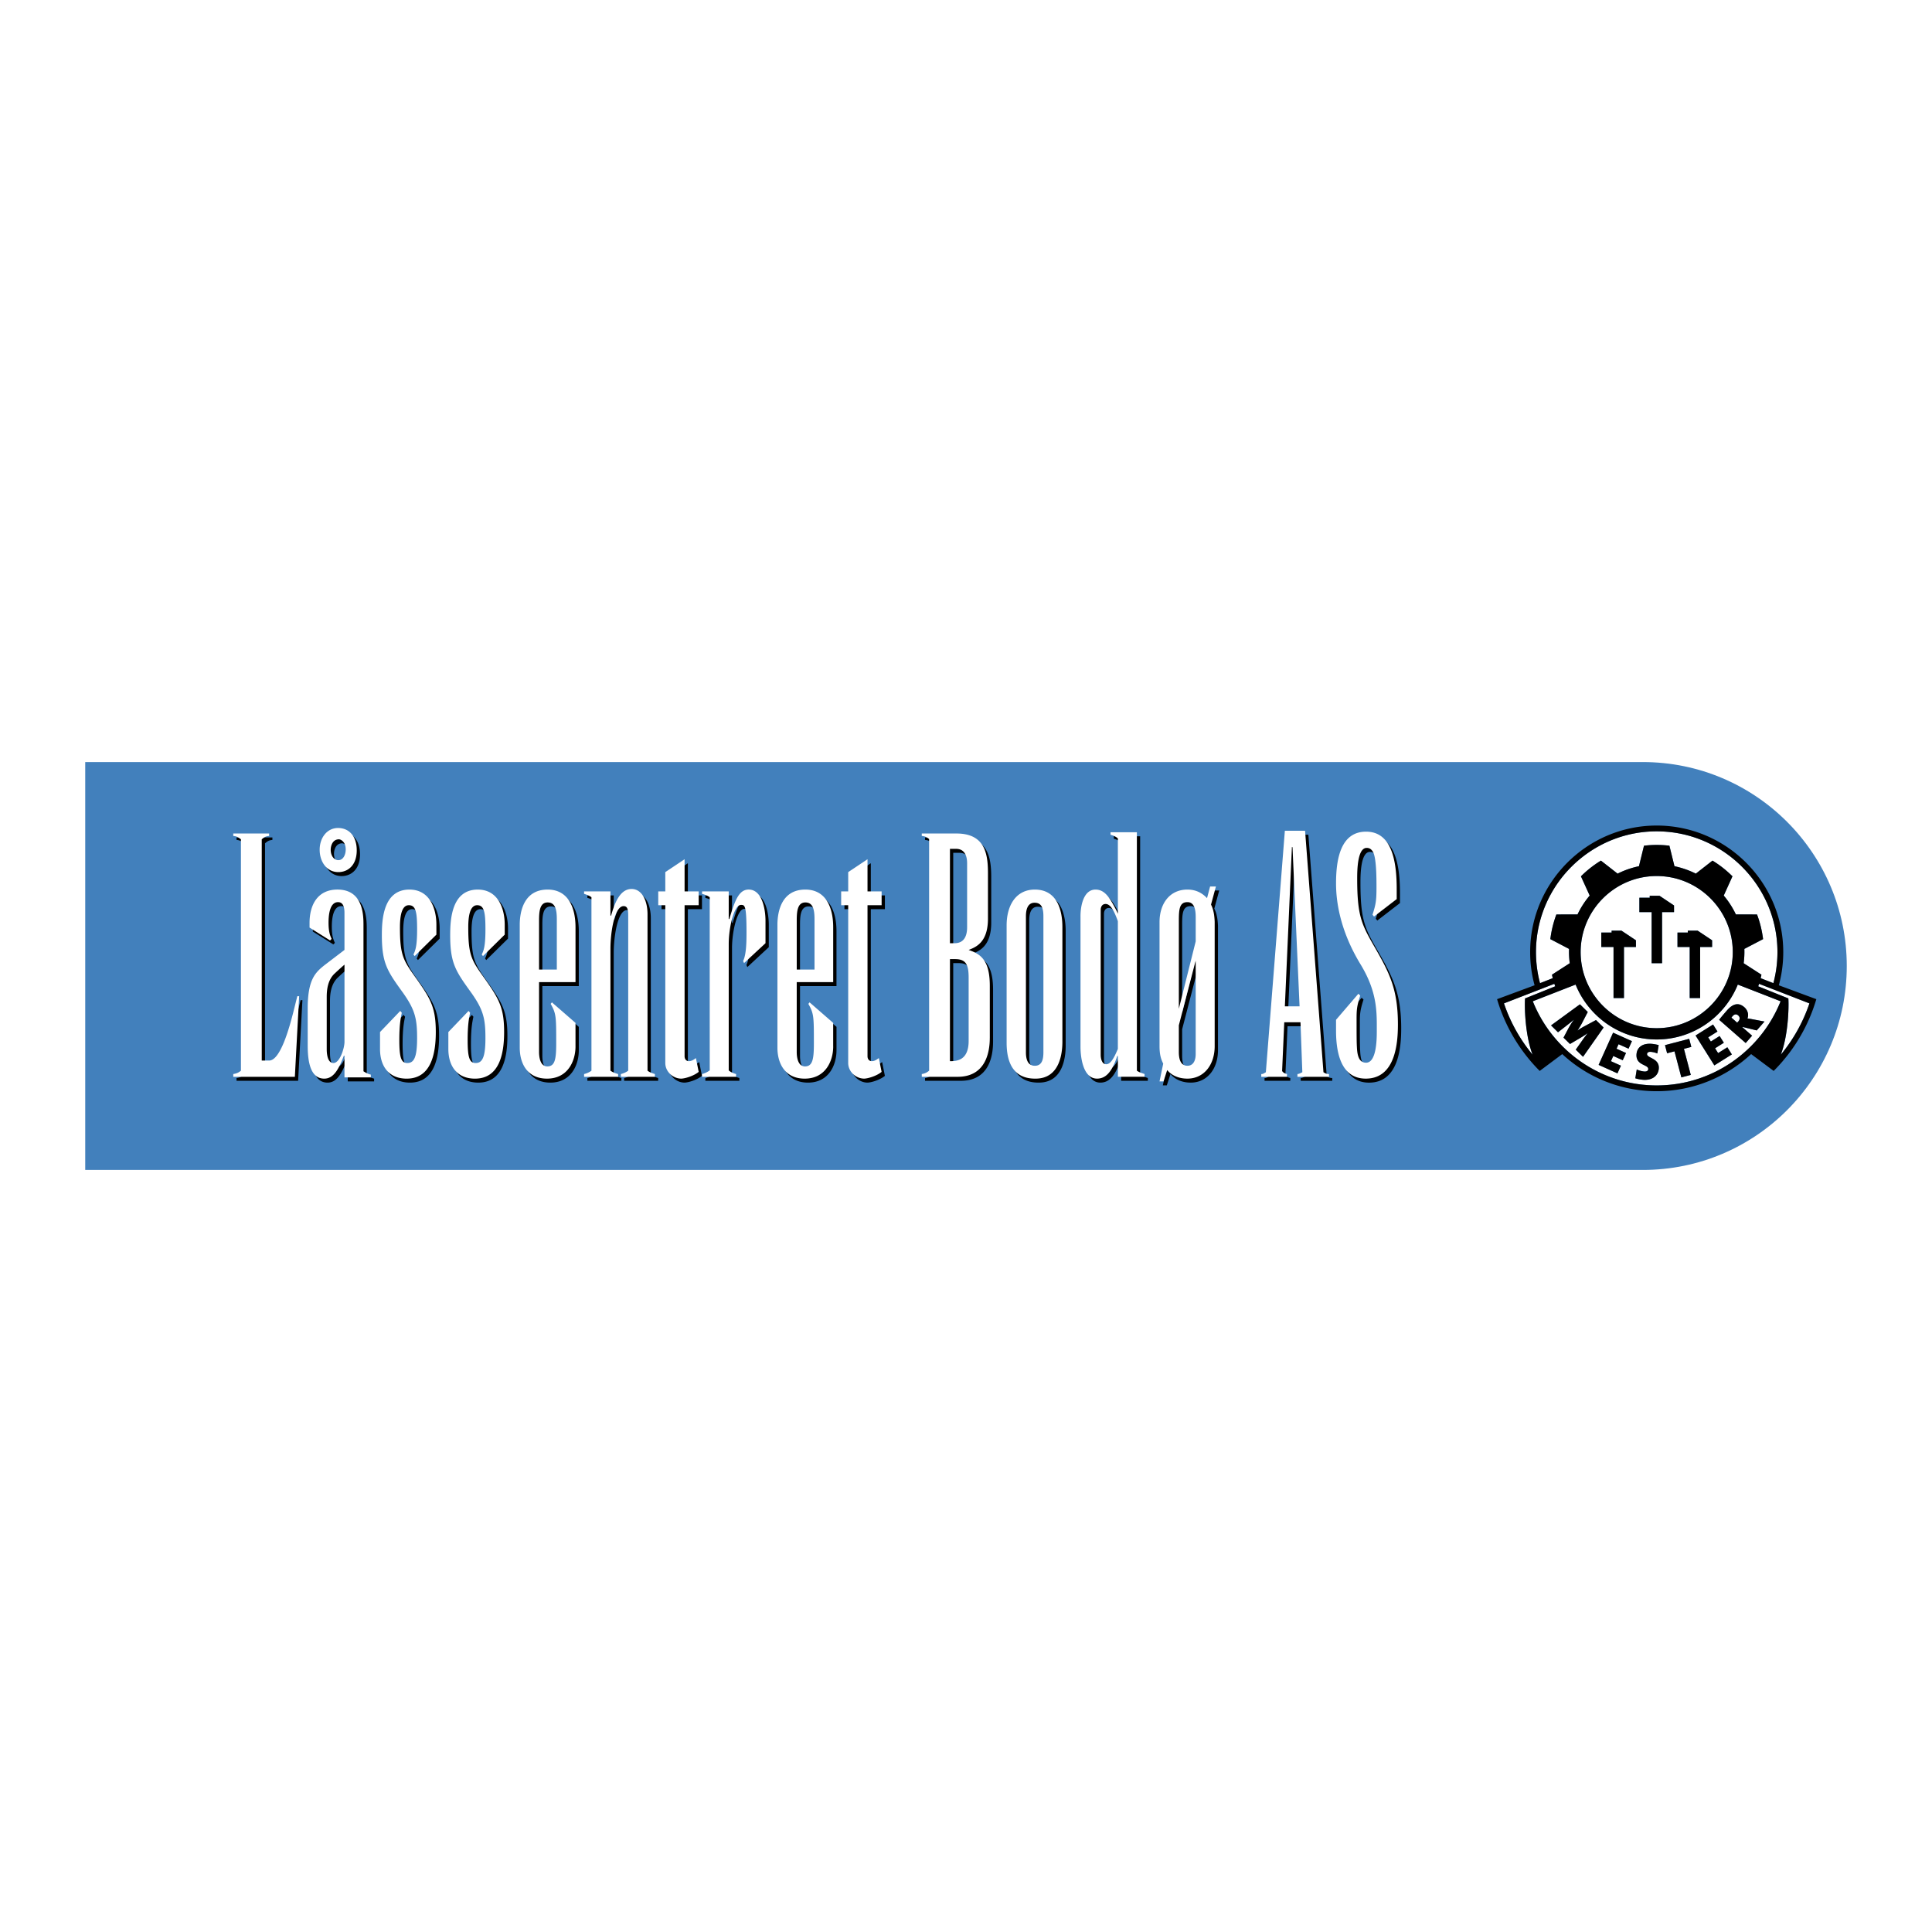 <svg xmlns="http://www.w3.org/2000/svg" width="2500" height="2500" viewBox="0 0 192.756 192.756"><g fill-rule="evenodd" clip-rule="evenodd"><path fill="#fff" d="M0 0h192.756v192.756H0V0z"/><path d="M163.906 76.031H8.504v40.694h155.402c11.236 0 20.346-9.11 20.346-20.347 0-11.237-9.109-20.347-20.346-20.347z" fill="#4280bc"/><path d="M27.177 83.8c-.336.031-.489.122-.734.337v22.073h.734c1.13 0 2.018-3.303 2.384-4.709l.428-1.713h.183l-.428 8.041H23.6v-.275c.397-.061.581-.183.764-.336V84.137c-.275-.215-.428-.306-.764-.337v-.245h3.577v.245zM34.696 105.72h-.061c-.55 1.468-1.07 2.293-1.956 2.293-1.406 0-1.651-1.742-1.651-3.332v-3.669c0-2.904.765-3.607 1.743-4.371l1.925-1.468v-3.699c0-.489-.091-1.07-.642-1.07-.886 0-.948 1.467-.948 2.048 0 .917.152 1.284.306 1.62l-.153.153-2.048-1.284v-.459c0-1.833.825-3.332 2.782-3.332 2.507 0 2.599 2.416 2.599 3.485v14.645c.152.092.306.214.733.336v.274h-2.629v-2.17zm1.224-20.483c0 1.498-.887 2.171-1.834 2.171-1.192 0-1.865-1.071-1.865-2.232 0-1.192.734-2.17 1.834-2.17s1.865.825 1.865 2.231zm-1.224 11.404a29.07 29.07 0 0 0-.948.854c-.764.674-.825 1.774-.825 2.386v5.166c0 .337.031 1.407.673 1.407s1.1-1.499 1.1-2.11v-7.703zm-1.375-11.465c0 .612.337 1.04.765 1.04.489 0 .733-.551.733-1.07 0-.795-.52-1.009-.672-1.009-.673 0-.826.703-.826 1.039zM43.868 93.644l-2.17 2.14-.122-.153c.214-.428.366-.917.366-2.507 0-1.712-.122-2.415-.825-2.415-.673 0-.887.947-.887 2.202 0 2.874.336 3.301 1.712 5.227 1.376 1.957 1.865 2.843 1.865 5.229 0 2.078-.428 4.646-2.904 4.646-1.772 0-2.66-1.223-2.66-2.966v-1.681l2.018-2.109.153.183c-.092.46-.245 1.101-.245 2.722 0 1.742.183 2.293.794 2.293.673 0 .978-.582.978-2.477 0-1.896-.183-2.812-1.406-4.524-1.56-2.171-2.11-2.936-2.11-5.748 0-1.528.123-4.555 2.751-4.555 2.018 0 2.69 1.865 2.69 3.516v.977h.002zM50.685 93.644l-2.17 2.14-.122-.153c.213-.428.367-.917.367-2.507 0-1.712-.123-2.415-.826-2.415-.673 0-.887.947-.887 2.202 0 2.874.337 3.301 1.712 5.227 1.375 1.957 1.865 2.843 1.865 5.229 0 2.078-.428 4.646-2.904 4.646-1.773 0-2.66-1.223-2.66-2.966v-1.681l2.018-2.109.153.183c-.091.46-.245 1.101-.245 2.722 0 1.742.183 2.293.795 2.293.673 0 .979-.582.979-2.477 0-1.896-.184-2.812-1.407-4.524-1.559-2.171-2.11-2.936-2.11-5.748 0-1.528.123-4.555 2.752-4.555 2.018 0 2.69 1.865 2.69 3.516v.977zM57.747 104.803c0 1.407-.733 3.21-2.843 3.21-1.957 0-2.722-1.498-2.722-3.088V92.666c0-1.406.459-3.516 2.783-3.516 2.048 0 2.782 1.773 2.782 3.761v5.472h-3.638v6.971c0 .458.092 1.437.825 1.437.765 0 .887-.733.887-2.293 0-2.691 0-2.965-.551-3.943l.123-.153 2.354 2.049v2.352zm-1.865-7.673v-5.014c0-.979-.153-1.682-.917-1.682-.795 0-.856.917-.856 1.833v4.862h1.773v.001zM64.931 107.218c.153.123.336.214.734.336v.275h-3.394v-.275c.122-.029.458-.122.734-.336V91.749c0-.643-.092-.949-.458-.949-.917 0-1.315 2.629-1.315 4.25v12.167c.276.184.459.244.765.336v.275h-3.394v-.275c.123-.029.459-.122.734-.336V89.915c-.275-.213-.642-.306-.734-.336v-.245h2.629v2.416h.062c.337-1.162.856-2.66 2.049-2.66.979 0 1.589 1.07 1.589 2.538v15.59h-.001zM66 90.709v-1.375h.704v-1.925l1.925-1.285v3.21h1.407v1.375h-1.407v15.072c0 .306.184.489.429.489.306 0 .52-.184.703-.306l.275 1.376c-.52.427-1.407.672-1.743.672-.795 0-1.589-.672-1.589-1.559V90.709H66zM71.137 89.915c-.123-.091-.306-.213-.764-.336v-.245h2.659v2.752h.062c.55-1.835.947-2.936 1.926-2.936 1.407 0 1.682 2.11 1.682 3.118v2.233l-2.14 1.986-.092-.214c.336-.673.336-2.079.336-2.904 0-2.69-.184-2.69-.55-2.69-.703 0-1.223 2.262-1.223 3.913v12.596c.092.092.306.244.734.366v.275h-3.393v-.275a2.19 2.19 0 0 0 .764-.366V89.915h-.001zM83.457 104.803c0 1.407-.734 3.21-2.843 3.21-1.958 0-2.722-1.498-2.722-3.088V92.666c0-1.406.459-3.516 2.782-3.516 2.048 0 2.782 1.773 2.782 3.761v5.472h-3.638v6.971c0 .458.092 1.437.826 1.437.764 0 .886-.733.886-2.293 0-2.691 0-2.965-.549-3.943l.123-.153 2.354 2.049v2.352h-.001zm-1.866-7.673v-5.014c0-.979-.152-1.682-.917-1.682-.794 0-.856.917-.856 1.833v4.862h1.773v.001zM84.251 90.709v-1.375h.703v-1.925l1.927-1.285v3.21h1.406v1.375H86.88v15.072c0 .306.183.489.428.489.306 0 .52-.184.703-.306l.275 1.376c-.52.427-1.406.672-1.743.672-.795 0-1.59-.672-1.59-1.559V90.709h-.702zM99.078 103.946c0 1.621-.52 3.883-3.21 3.883h-3.576v-.275a1.37 1.37 0 0 0 .734-.336V84.106c-.245-.184-.398-.275-.734-.306v-.245h3.454c2.813 0 3.149 1.957 3.149 3.944v4.555c0 2.384-1.223 2.843-1.926 3.118 1.163.397 2.11.979 2.11 3.577v5.197h-.001zm-3.974-18.862v9.417h.458c.979 0 1.254-.765 1.254-1.59v-6.39c0-.765-.275-1.437-1.101-1.437h-.611zm0 11.006v10.181c.581 0 1.864 0 1.864-2.018v-6.298c0-1.284-.244-1.865-1.345-1.865h-.519zM106.324 104.313c0 1.07-.215 3.729-2.723 3.699-2.139 0-2.842-1.559-2.842-3.577V92.727c0-2.018.947-3.577 2.812-3.577 2.293 0 2.752 2.17 2.752 3.73v11.433h.001zm-3.638 1.071c0 .703.184 1.345.887 1.345s.855-.611.855-1.345V91.81c0-1.009-.305-1.345-.887-1.345-.764 0-.855.856-.855 1.345v13.574zM108.127 91.81c0-1.039.307-2.66 1.498-2.66.949 0 1.438.856 2.018 1.957.062.123.123.214.215.459v-7.521c-.152-.123-.307-.245-.734-.367v-.245h2.629v23.785c.244.184.52.244.766.336v.275h-2.66v-2.079h-.061c-.551 1.682-1.193 2.263-2.02 2.263-1.375 0-1.65-2.079-1.65-3.18V91.81h-.001zm3.73.489c-.307-.825-.674-1.712-1.223-1.712-.338 0-.49.275-.49.581v14.46c0 .397.123.947.551.947s.764-.58 1.162-1.528V92.299zM121.641 88.845l-.49 1.804c.092.183.184.396.244.703.092.336.123.947.123 1.039v12.382c0 1.896-1.1 3.24-2.721 3.24-.887 0-1.59-.337-2.018-.855l-.367 1.131h-.396l.365-1.773c-.213-.428-.365-.887-.365-1.742V92.391c0-1.834 1.008-3.241 2.781-3.241.918 0 1.527.397 1.957.856l.305-1.161h.582zm-2.018 3.026c0-.948-.246-1.467-.826-1.467-.795 0-.855.703-.855 1.864v8.775l.061-.244 1.621-6.482v-2.446h-.001zm0 4.371l-.062.215-1.619 6.236v2.66c0 .458.061 1.375.855 1.375.672 0 .826-.672.826-1.161v-9.325zM132.371 107.371c.184.122.336.183.549.183v.275h-3.148v-.275c.152 0 .367-.122.49-.183l-.184-4.982h-1.621l-.213 4.86c.09.152.244.244.488.305v.275h-2.568v-.275c.092 0 .184 0 .459-.183l1.896-24.091h2.016l1.836 24.091zm-3.088-22.44l-.062-.031-.701 15.898h1.467l-.704-15.867zM135.855 99.544l.184.185c-.336 1.039-.367 1.405-.367 2.354 0 1.346 0 2.231.031 2.721.029.703.123 1.62.916 1.62 1.01 0 1.07-2.17 1.07-3.118 0-1.865.092-3.883-1.619-6.695-2.141-3.516-2.447-6.48-2.447-8.071 0-2.354.428-5.166 2.996-5.166 2.539 0 3.057 2.844 3.057 5.748v.978l-2.262 1.743-.152-.184c.336-1.039.396-1.437.396-2.72 0-.917 0-2.996-.367-3.577-.121-.183-.273-.367-.609-.367-.918 0-.949 2.201-.949 3.058 0 3.821.459 4.616 1.836 7.001 1.375 2.415 2.23 4.065 2.23 7.551 0 1.865-.244 5.411-3.209 5.411-2.6 0-2.967-2.873-2.967-4.799v-1.07l2.232-2.603z"/><path d="M165.289 87.402c-4.18 0-7.588 3.409-7.588 7.589 0 4.18 3.408 7.59 7.588 7.59s7.59-3.41 7.59-7.59-3.41-7.589-7.59-7.589zm-2.072 7.077h-1.193V99.574h-1.041V94.479h-1.22v-1.437H160.794v-.191h.979l1.445.963v.665h-.001zm3.801-3.477h-1.193V96.097h-1.039V91.002h-1.224v-1.438H164.593v-.19h.98l1.445.964v.664zm3.798 3.477h-1.193V99.574h-1.039V94.479h-1.22v-1.437H168.393v-.191h.979l1.445.963v.665h-.001zM173.43 101.912c.174-.2.189-.431-.008-.603-.156-.137-.355-.166-.564.075a1.289 1.289 0 0 0-.111.145l.568.498c.029-.024.08-.075.115-.115z" fill="#fff"/><path d="M165.289 103.707c-3.656 0-6.799-2.271-8.09-5.476l-4.271 1.664c1.961 4.912 6.766 8.397 12.361 8.397s10.4-3.485 12.361-8.397l-4.27-1.664c-1.292 3.206-4.435 5.476-8.091 5.476zm-8.074 1.018l.684-.974c.137-.193.295-.405.484-.645l-.01-.007c-.256.18-.508.342-.799.51l-.936.552-.646-.635.455-.861c.158-.296.35-.616.564-.902l-.008-.007c-.27.228-.479.392-.693.558l-.867.676-.695-.685 2.883-2.105.781.768-.59 1.132c-.119.226-.25.44-.426.702l.008.005c.246-.175.459-.302.715-.438l1.113-.599.76.745-2.053 2.922-.724-.712zm5.265-.099l-.994-.444-.205.45.945.424-.326.725-.943-.424-.234.518.996.448-.344.766-1.881-.844 1.445-3.214 1.879.845-.338.75zm3.016 2.023c-.07.701-.691 1.172-1.625 1.076a3.375 3.375 0 0 1-.715-.146l.143-.877c.184.088.469.174.736.201.232.023.393-.059.41-.221.051-.508-1.289-.342-1.166-1.54.072-.695.652-1.088 1.576-.993.178.019.418.063.633.122l-.137.831a2.283 2.283 0 0 0-.613-.156c-.27-.028-.396.069-.41.204-.045.441 1.279.404 1.168 1.499zm3.192.595l-.939.246-.684-2.599-.736.192-.211-.809 2.414-.631.211.807-.736.192.681 2.602zm2.353-.949l-1.873-2.982 1.746-1.096.438.699-.924.579.264.419.875-.55.422.673-.875.55.303.48.922-.58.449.713-1.747 1.095zm2.998-5.802c.314.274.463.715.305 1.117.168.022.32.045.477.077l1.225.231-.777.887-1.402-.347-.023.028.965.845-.639.731-2.65-2.319c.201-.261.482-.591.773-.924.588-.675 1.156-.842 1.746-.326z" fill="#fff"/><path d="M152.154 99.614l3.006-1.209-.082-.25-5.027 1.953a16.075 16.075 0 0 0 2.857 5.118c-.75-1.944-.814-4.767-.754-5.612zM175.418 98.405l3.006 1.209c.061.845-.004 3.668-.754 5.612a16.055 16.055 0 0 0 2.857-5.118l-5.027-1.953-.082.25zM154.92 97.594c-.027-.116-.057-.232-.078-.349l1.773-1.143a8.48 8.48 0 0 1-.07-1.428l-1.867-.976a10.84 10.84 0 0 1 .602-2.461l2.111-.003a8.556 8.556 0 0 1 1.213-1.882l-.873-1.921a10.853 10.853 0 0 1 1.994-1.567l1.664 1.3a8.718 8.718 0 0 1 2.131-.741l.502-2.046a10.525 10.525 0 0 1 2.536 0l.504 2.046a8.777 8.777 0 0 1 2.131.741l1.664-1.3c.357.218.705.459 1.043.724.336.266.652.547.949.843l-.871 1.921a8.57 8.57 0 0 1 1.211 1.882l2.111.003c.148.391.273.796.375 1.212.1.417.178.835.229 1.249l-1.869.976c.018.48-.008.958-.068 1.428l1.773 1.143a7.598 7.598 0 0 1-.08.349l1.271.497c.264-.99.406-2.028.406-3.1 0-6.635-5.412-12.047-12.047-12.047-3.996 0-7.549 1.965-9.744 4.978a11.989 11.989 0 0 0-2.301 7.069c0 1.072.143 2.11.404 3.1l1.271-.497z" fill="#fff"/><path d="M159.232 101.77l-1.113.599a6.097 6.097 0 0 0-.715.438l-.008-.005c.176-.262.307-.477.426-.702l.59-1.132-.781-.768-2.883 2.105.695.685.867-.676c.215-.166.424-.33.693-.558l.008.007a7.042 7.042 0 0 0-.564.902l-.455.861.646.635.936-.552c.291-.168.543-.33.799-.51l.01.007c-.189.239-.348.451-.484.645l-.684.974.725.712 2.053-2.922-.761-.745zM159.494 106.244l1.881.844.344-.766-.996-.448.234-.518.943.424.327-.724-.946-.424.205-.45.994.444.338-.751-1.879-.845-1.445 3.214zM164.328 105.15c.014-.135.141-.232.41-.204.213.021.414.078.613.156l.137-.831a4.16 4.16 0 0 0-.633-.122c-.924-.095-1.504.298-1.576.993-.123 1.198 1.217 1.032 1.166 1.54-.018.162-.178.244-.41.221a2.394 2.394 0 0 1-.736-.201l-.143.877c.229.077.477.121.715.146.934.096 1.555-.375 1.625-1.076.111-1.095-1.213-1.058-1.168-1.499zM168.531 103.645l-2.414.63.211.809.736-.192.684 2.598.94-.246-.682-2.6.736-.193-.211-.806zM171.416 105.067l-.303-.48.875-.55-.422-.673-.875.55-.263-.419.924-.579-.438-.699-1.746 1.095 1.873 2.983 1.746-1.095-.449-.713-.922.58zM172.291 100.82c-.291.333-.572.663-.773.924l2.65 2.319.639-.731-.965-.845.023-.028 1.402.347.777-.887-1.225-.231a6.604 6.604 0 0 0-.477-.077c.158-.402.01-.843-.305-1.117-.588-.517-1.156-.35-1.746.326zm.566.565c.209-.241.408-.212.564-.075.197.172.182.402.008.603-.035.04-.086.091-.115.115l-.568-.498c.016-.028.07-.097.111-.145z"/><path d="M177.916 94.991c0-6.954-5.672-12.626-12.627-12.626s-12.625 5.672-12.625 12.626c0 1.145.152 2.254.441 3.31l-3.742 1.387a16.894 16.894 0 0 0 4.254 7.159l2.25-1.68a13.83 13.83 0 0 0 9.422 3.704c3.633 0 6.943-1.407 9.422-3.704l2.25 1.68a16.874 16.874 0 0 0 4.254-7.159l-3.742-1.387c.289-1.056.443-2.165.443-3.31zm-22.371-7.07c2.195-3.012 5.748-4.978 9.744-4.978 6.635 0 12.047 5.412 12.047 12.047 0 1.072-.143 2.11-.406 3.1l-1.271-.497a7.04 7.04 0 0 0 .08-.349l-1.773-1.143c.061-.469.086-.947.068-1.428l1.869-.976a11.287 11.287 0 0 0-.229-1.249 10.46 10.46 0 0 0-.375-1.212l-2.111-.003a8.547 8.547 0 0 0-1.211-1.882l.871-1.921a11.122 11.122 0 0 0-.949-.843 10.876 10.876 0 0 0-1.043-.724l-1.664 1.3a8.777 8.777 0 0 0-2.131-.741l-.504-2.046a10.476 10.476 0 0 0-2.536 0l-.502 2.046a8.718 8.718 0 0 0-2.131.741l-1.664-1.3a10.876 10.876 0 0 0-1.994 1.567l.873 1.921a8.616 8.616 0 0 0-1.213 1.882l-2.111.003a10.84 10.84 0 0 0-.602 2.461l1.867.976c-.018.48.008.958.07 1.428l-1.773 1.143c.021.116.051.232.078.349l-1.271.497a12.097 12.097 0 0 1-.404-3.1c0-2.637.856-5.081 2.301-7.069zm17.334 7.07c0 4.18-3.41 7.59-7.59 7.59s-7.588-3.41-7.588-7.59 3.408-7.589 7.588-7.589 7.59 3.409 7.59 7.589zm-22.828 5.117l5.027-1.953.082.25-3.006 1.209c-.061.845.004 3.668.754 5.612a16.064 16.064 0 0 1-2.857-5.118zm15.238 8.185c-5.596 0-10.4-3.485-12.361-8.397l4.271-1.664c1.291 3.205 4.434 5.476 8.09 5.476s6.799-2.271 8.092-5.476l4.27 1.664c-1.962 4.912-6.766 8.397-12.362 8.397zm15.238-8.185a16.075 16.075 0 0 1-2.857 5.118c.75-1.944.814-4.768.754-5.612l-3.006-1.209.082-.25 5.027 1.953z"/><path d="M164.592 89.374v.191H163.561v1.437h1.224v5.096h1.039v-5.096H167.018v-.664l-1.446-.964h-.98zM168.393 92.852v.19h-1.03v1.437h1.221v5.096h1.039v-5.096h1.193v-.665l-1.445-.962h-.978zM160.793 92.852v.19H159.762v1.437h1.22v5.096h1.041v-5.096H163.217v-.665l-1.446-.962h-.978z"/><path d="M26.849 83.403c-.336.03-.489.122-.734.336v22.073h.734c1.131 0 2.018-3.302 2.385-4.708l.428-1.713h.184l-.428 8.041h-6.145v-.275c.397-.061.581-.183.765-.336V83.74c-.275-.214-.428-.306-.765-.336v-.245h3.577v.244h-.001zM34.369 105.323h-.061c-.55 1.467-1.07 2.292-1.957 2.292-1.406 0-1.651-1.742-1.651-3.332v-3.668c0-2.905.765-3.607 1.743-4.372l1.925-1.467v-3.699c0-.489-.091-1.07-.642-1.07-.886 0-.947 1.468-.947 2.048 0 .917.152 1.284.306 1.62l-.153.153-2.048-1.284v-.459c0-1.834.825-3.333 2.782-3.333 2.506 0 2.598 2.416 2.598 3.485v14.645c.153.092.306.214.734.336v.274h-2.63v-2.169h.001zm1.223-20.483c0 1.498-.887 2.17-1.834 2.17-1.193 0-1.865-1.07-1.865-2.231 0-1.192.734-2.17 1.834-2.17 1.101 0 1.865.825 1.865 2.231zm-1.223 11.403a29.14 29.14 0 0 0-.947.855c-.764.674-.825 1.774-.825 2.386v5.166c0 .336.031 1.407.673 1.407s1.1-1.499 1.1-2.11v-7.704h-.001zm-1.375-11.464c0 .611.336 1.039.765 1.039.488 0 .733-.55.733-1.07 0-.795-.52-1.009-.672-1.009-.674.001-.826.704-.826 1.04zM43.541 93.248l-2.171 2.14-.122-.153c.214-.428.367-.917.367-2.507 0-1.712-.122-2.415-.826-2.415-.672 0-.886.947-.886 2.201 0 2.874.336 3.302 1.712 5.228 1.375 1.957 1.865 2.843 1.865 5.228 0 2.079-.428 4.646-2.904 4.646-1.773 0-2.661-1.222-2.661-2.965v-1.682l2.019-2.109.152.184c-.091.459-.245 1.101-.245 2.722 0 1.741.184 2.293.795 2.293.673 0 .978-.582.978-2.478 0-1.895-.183-2.812-1.406-4.524-1.56-2.17-2.11-2.935-2.11-5.748 0-1.528.122-4.555 2.751-4.555 2.018 0 2.69 1.865 2.69 3.516v.978h.002zM50.357 93.248l-2.17 2.14-.122-.153c.214-.428.367-.917.367-2.507 0-1.712-.123-2.415-.826-2.415-.672 0-.887.947-.887 2.201 0 2.874.336 3.302 1.713 5.228 1.375 1.957 1.864 2.843 1.864 5.228 0 2.079-.428 4.646-2.904 4.646-1.773 0-2.66-1.222-2.66-2.965v-1.682l2.018-2.109.152.184c-.092.459-.245 1.101-.245 2.722 0 1.741.184 2.293.795 2.293.672 0 .979-.582.979-2.478 0-1.895-.184-2.812-1.407-4.524-1.559-2.17-2.109-2.935-2.109-5.748 0-1.528.122-4.555 2.751-4.555 2.018 0 2.69 1.865 2.69 3.516v.978h.001zM57.419 104.405c0 1.407-.733 3.21-2.843 3.21-1.957 0-2.721-1.497-2.721-3.087V92.269c0-1.406.459-3.516 2.782-3.516 2.049 0 2.782 1.773 2.782 3.761v5.473h-3.638v6.971c0 .458.092 1.437.825 1.437.765 0 .887-.734.887-2.293 0-2.691 0-2.965-.551-3.944l.122-.153 2.354 2.049v2.351h.001zm-1.865-7.673v-5.013c0-.979-.153-1.682-.917-1.682-.795 0-.856.917-.856 1.833v4.861h1.773v.001zM64.603 106.821c.153.122.337.213.734.336v.275h-3.394v-.275c.123-.029.458-.123.734-.336V91.353c0-.643-.092-.949-.459-.949-.917 0-1.314 2.629-1.314 4.25v12.168c.275.184.459.244.765.336v.275h-3.394v-.275c.122-.029.459-.123.734-.336V89.518c-.275-.213-.642-.306-.734-.336v-.245h2.629v2.416h.062c.336-1.163.855-2.66 2.048-2.66.979 0 1.589 1.07 1.589 2.538v15.59zM65.673 90.312v-1.375h.704v-1.926l1.925-1.284v3.21h1.406v1.375h-1.406v15.071c0 .307.184.489.428.489.306 0 .521-.183.703-.305l.275 1.375c-.519.428-1.406.672-1.742.672-.795 0-1.589-.672-1.589-1.558V90.312h-.704zM70.809 89.518c-.122-.091-.306-.213-.764-.336v-.245h2.66v2.751h.061c.55-1.834.948-2.936 1.926-2.936 1.407 0 1.682 2.11 1.682 3.118v2.233l-2.14 1.986-.092-.213c.337-.673.337-2.08.337-2.904 0-2.69-.184-2.69-.551-2.69-.703 0-1.223 2.262-1.223 3.913v12.595c.092.093.306.244.733.367v.275h-3.393v-.275c.245-.061.52-.183.764-.367V89.518zM83.129 104.405c0 1.407-.734 3.21-2.844 3.21-1.957 0-2.721-1.497-2.721-3.087V92.269c0-1.406.459-3.516 2.782-3.516 2.048 0 2.782 1.773 2.782 3.761v5.473H79.49v6.971c0 .458.091 1.437.825 1.437.764 0 .886-.734.886-2.293 0-2.691 0-2.965-.55-3.944l.122-.153 2.354 2.049v2.351h.002zm-1.865-7.673v-5.013c0-.979-.153-1.682-.917-1.682-.794 0-.856.917-.856 1.833v4.861h1.773v.001zM83.923 90.312v-1.375h.703v-1.926l1.926-1.284v3.21h1.407v1.375h-1.407v15.071c0 .307.184.489.428.489.306 0 .52-.183.703-.305l.275 1.375c-.521.428-1.407.672-1.743.672-.794 0-1.59-.672-1.59-1.558V90.312h-.702zM98.752 103.55c0 1.621-.521 3.883-3.211 3.883h-3.576v-.275c.366-.061.55-.183.733-.336V83.709c-.245-.184-.397-.275-.733-.306v-.245h3.454c2.812 0 3.15 1.957 3.15 3.944v4.556c0 2.384-1.225 2.843-1.926 3.118 1.161.398 2.11.979 2.11 3.577v5.197h-.001zm-3.975-18.862v9.417h.458c.979 0 1.254-.765 1.254-1.59v-6.389c0-.765-.275-1.437-1.101-1.437h-.611v-.001zm0 11.005v10.18c.58 0 1.865 0 1.865-2.017v-6.298c0-1.285-.245-1.866-1.346-1.866h-.519v.001zM105.996 103.916c0 1.07-.213 3.73-2.721 3.699-2.141 0-2.844-1.558-2.844-3.576V92.33c0-2.018.947-3.577 2.812-3.577 2.293 0 2.752 2.171 2.752 3.73v11.433h.001zm-3.639 1.07c0 .704.184 1.346.887 1.346s.857-.612.857-1.346V91.413c0-1.009-.307-1.346-.887-1.346-.766 0-.857.856-.857 1.346v13.573zM107.801 91.413c0-1.039.305-2.66 1.498-2.66.947 0 1.436.856 2.018 1.957.061.122.121.214.213.458v-7.521c-.152-.122-.305-.244-.732-.367v-.245h2.629v23.785c.244.184.52.244.764.336v.275h-2.66v-2.079h-.061c-.551 1.681-1.193 2.262-2.018 2.262-1.377 0-1.65-2.078-1.65-3.179V91.413h-.001zm3.728.489c-.305-.826-.672-1.712-1.223-1.712-.336 0-.488.275-.488.581v14.461c0 .397.121.947.549.947.43 0 .766-.581 1.162-1.528V91.902zM121.312 88.448l-.488 1.804c.09.183.182.397.244.703.092.336.121.948.121 1.039v12.382c0 1.896-1.1 3.239-2.721 3.239-.885 0-1.59-.336-2.018-.854l-.367 1.13h-.396l.367-1.772c-.215-.428-.367-.887-.367-1.742V91.994c0-1.833 1.01-3.241 2.781-3.241.918 0 1.529.398 1.957.856l.307-1.162h.58v.001zm-2.017 3.027c0-.949-.244-1.468-.826-1.468-.795 0-.855.703-.855 1.864v8.774l.061-.244 1.621-6.481v-2.445h-.001zm0 4.371l-.061.213-1.621 6.237v2.66c0 .458.061 1.375.855 1.375.674 0 .826-.673.826-1.161v-9.324h.001zM132.043 106.975c.184.122.336.183.551.183v.275h-3.148v-.275c.152 0 .367-.123.488-.183l-.184-4.983h-1.619l-.215 4.86c.092.153.244.245.488.306v.275h-2.566v-.275c.092 0 .184 0 .457-.183l1.896-24.091h2.018l1.834 24.091zm-3.088-22.441l-.061-.03-.703 15.897h1.467l-.703-15.867zM135.527 99.147l.184.184c-.336 1.039-.365 1.406-.365 2.354 0 1.345 0 2.23.029 2.72.031.703.123 1.621.918 1.621 1.008 0 1.07-2.17 1.07-3.118 0-1.865.09-3.883-1.621-6.695-2.141-3.516-2.445-6.481-2.445-8.072 0-2.354.426-5.166 2.996-5.166 2.537 0 3.057 2.843 3.057 5.748v.978l-2.264 1.743-.15-.184c.336-1.039.396-1.437.396-2.721 0-.917 0-2.996-.367-3.577-.123-.183-.275-.367-.611-.367-.918 0-.947 2.201-.947 3.057 0 3.822.459 4.616 1.834 7 1.377 2.416 2.23 4.066 2.23 7.552 0 1.864-.244 5.41-3.209 5.41-2.6 0-2.965-2.872-2.965-4.799v-1.07l2.23-2.598z" fill="#fff"/></g></svg>
